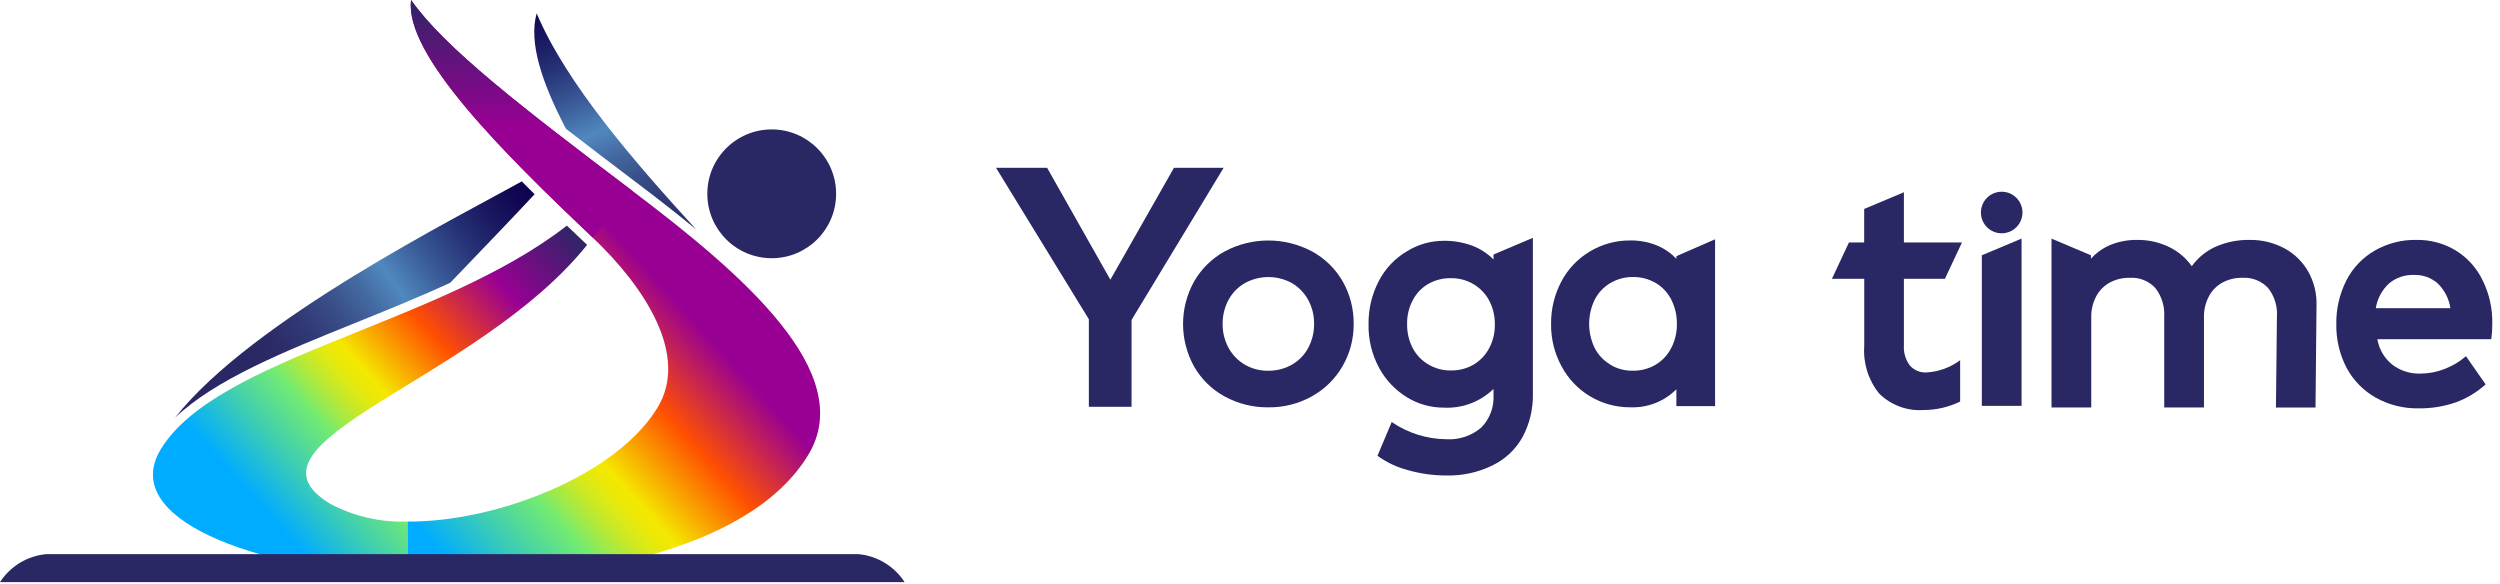 <?xml version="1.0" encoding="UTF-8"?>
<svg width="274px" height="64px" viewBox="0 0 274 64" version="1.1" xmlns="http://www.w3.org/2000/svg" xmlns:xlink="http://www.w3.org/1999/xlink">
    <title>Yoga Time_Academe Time</title>
    <defs>
        <linearGradient x1="111.616%" y1="14.815%" x2="23.076%" y2="74.952%" id="linearGradient-1">
            <stop stop-color="#292764" offset="3.3%"></stop>
            <stop stop-color="#980093" offset="24.2%"></stop>
            <stop stop-color="#FF5000" offset="43%"></stop>
            <stop stop-color="#F4E800" offset="59.5%"></stop>
            <stop stop-color="#EDE806" offset="61.6%"></stop>
            <stop stop-color="#DBE916" offset="64.5%"></stop>
            <stop stop-color="#BCE931" offset="68%"></stop>
            <stop stop-color="#92EA56" offset="71.9%"></stop>
            <stop stop-color="#73EB71" offset="74.3%"></stop>
            <stop stop-color="#46D2A8" offset="83.5%"></stop>
            <stop stop-color="#00ACFF" offset="96.9%"></stop>
        </linearGradient>
        <linearGradient x1="69.839%" y1="121.779%" x2="24.226%" y2="-19.047%" id="linearGradient-2">
            <stop stop-color="#292764" offset="0%"></stop>
            <stop stop-color="#2B2B68" offset="9.6%"></stop>
            <stop stop-color="#303874" offset="19.6%"></stop>
            <stop stop-color="#384D87" offset="29.9%"></stop>
            <stop stop-color="#446AA2" offset="40.2%"></stop>
            <stop stop-color="#5088BE" offset="48.8%"></stop>
            <stop stop-color="#3A5C99" offset="60.2%"></stop>
            <stop stop-color="#273478" offset="72.3%"></stop>
            <stop stop-color="#191860" offset="83.4%"></stop>
            <stop stop-color="#100651" offset="92.9%"></stop>
            <stop stop-color="#0D004C" offset="100%"></stop>
        </linearGradient>
        <linearGradient x1="63.831%" y1="23.376%" x2="3.452%" y2="94.368%" id="linearGradient-3">
            <stop stop-color="#980093" offset="25.4%"></stop>
            <stop stop-color="#FF5000" offset="42.9%"></stop>
            <stop stop-color="#F4E800" offset="59.5%"></stop>
            <stop stop-color="#EDE806" offset="61.6%"></stop>
            <stop stop-color="#DBE916" offset="64.5%"></stop>
            <stop stop-color="#BCE931" offset="68%"></stop>
            <stop stop-color="#92EA56" offset="71.9%"></stop>
            <stop stop-color="#73EB71" offset="74.3%"></stop>
            <stop stop-color="#46D2A8" offset="83.5%"></stop>
            <stop stop-color="#00ACFF" offset="96.9%"></stop>
        </linearGradient>
        <linearGradient x1="49.997%" y1="-3.279%" x2="49.997%" y2="75.781%" id="linearGradient-4">
            <stop stop-color="#292764" offset="0%"></stop>
            <stop stop-color="#980093" offset="71%"></stop>
        </linearGradient>
        <linearGradient x1="16.047%" y1="68.87%" x2="110.98%" y2="22.018%" id="linearGradient-5">
            <stop stop-color="#292764" offset="0%"></stop>
            <stop stop-color="#2B2B68" offset="9.6%"></stop>
            <stop stop-color="#303874" offset="19.6%"></stop>
            <stop stop-color="#384D87" offset="29.9%"></stop>
            <stop stop-color="#446AA2" offset="40.2%"></stop>
            <stop stop-color="#5088BE" offset="48.8%"></stop>
            <stop stop-color="#3A5C99" offset="60.2%"></stop>
            <stop stop-color="#273478" offset="72.3%"></stop>
            <stop stop-color="#191860" offset="83.4%"></stop>
            <stop stop-color="#100651" offset="92.9%"></stop>
            <stop stop-color="#0D004C" offset="100%"></stop>
        </linearGradient>
    </defs>
    <g id="Approved-Designs" stroke="none" stroke-width="1" fill="none" fill-rule="evenodd">
        <g id="Yoga-Time_Academe-Time" fill-rule="nonzero">
            <g id="type" transform="translate(109.166, 18.394)" fill="#292764">
                <polygon id="Path" points="19.5 -7.10542736e-15 24.943 -7.10542736e-15 14.852 16.669 14.852 26.195 10.172 26.195 10.172 16.595 0 -7.10542736e-15 5.6 -7.10542736e-15 12.529 12.262"></polygon>
                <path d="M34.6,9.142 C36.008,9.904 37.179,11.04 37.983,12.425 C38.795,13.85 39.214,15.465 39.197,17.105 C39.212,18.727 38.793,20.324 37.983,21.729 C37.182,23.123 36.015,24.271 34.608,25.049 C33.151,25.859 31.506,26.273 29.839,26.249 C28.177,26.269 26.538,25.863 25.077,25.07 C23.671,24.311 22.506,23.175 21.713,21.788 C20.096,18.892 20.091,15.365 21.702,12.465 C22.501,11.066 23.672,9.917 25.086,9.145 C28.062,7.572 31.624,7.572 34.6,9.145 L34.6,9.142 Z M27.289,12.624 C26.529,13.054 25.905,13.689 25.489,14.457 C25.05,15.27 24.825,16.181 24.836,17.105 C24.822,18.019 25.044,18.921 25.48,19.725 C25.901,20.497 26.523,21.139 27.28,21.585 C28.059,22.028 28.943,22.254 29.839,22.238 C30.737,22.249 31.622,22.024 32.405,21.585 C33.165,21.156 33.789,20.521 34.205,19.753 C34.644,18.94 34.869,18.029 34.858,17.105 C34.871,16.19 34.65,15.287 34.214,14.483 C33.794,13.711 33.172,13.069 32.414,12.624 C30.816,11.755 28.887,11.755 27.289,12.624 L27.289,12.624 Z" id="Shape"></path>
                <path d="M52.145,8.515 C53.04,8.845 53.851,9.369 54.521,10.048 L54.521,9.504 L58.838,7.672 L58.838,24.723 C58.881,26.397 58.487,28.054 57.695,29.53 C56.936,30.882 55.776,31.965 54.376,32.63 C52.807,33.391 51.078,33.764 49.334,33.719 C47.923,33.719 46.518,33.524 45.161,33.138 C43.954,32.827 42.816,32.291 41.806,31.56 L43.366,27.86 C45.126,29.064 47.202,29.72 49.334,29.747 C50.729,29.837 52.104,29.382 53.17,28.478 C54.112,27.528 54.604,26.221 54.521,24.886 L54.521,24.233 C53.067,25.649 51.087,26.392 49.061,26.283 C47.635,26.286 46.237,25.89 45.025,25.14 C43.759,24.363 42.718,23.268 42.006,21.965 C41.2,20.487 40.793,18.824 40.826,17.14 C40.803,15.493 41.19,13.866 41.951,12.406 C42.657,11.037 43.74,9.898 45.071,9.124 C46.271,8.387 47.652,7.997 49.061,7.999 C50.112,7.984 51.156,8.159 52.145,8.515 L52.145,8.515 Z M47.384,12.715 C46.652,13.138 46.056,13.763 45.669,14.515 C45.241,15.324 45.029,16.229 45.053,17.144 C45.039,18.053 45.25,18.95 45.669,19.757 C46.059,20.51 46.657,21.135 47.393,21.557 C48.139,21.997 48.993,22.223 49.859,22.209 C50.724,22.224 51.577,22.004 52.327,21.574 C53.06,21.143 53.657,20.515 54.049,19.761 C54.477,18.958 54.689,18.058 54.667,17.148 C54.681,16.243 54.468,15.35 54.049,14.548 C53.653,13.8 53.057,13.177 52.327,12.748 C51.58,12.307 50.726,12.081 49.859,12.095 C48.993,12.077 48.139,12.291 47.384,12.715 L47.384,12.715 Z" id="Shape"></path>
                <path d="M74.565,26.12 L74.565,24.269 C73.239,25.6 71.417,26.317 69.54,26.246 C66.376,26.276 63.459,24.541 61.976,21.746 C61.203,20.322 60.809,18.723 60.833,17.103 C60.814,15.486 61.201,13.889 61.958,12.46 C62.677,11.09 63.764,9.947 65.096,9.16 C66.438,8.357 67.976,7.942 69.54,7.96 C70.497,7.95 71.447,8.122 72.34,8.468 C73.183,8.8 73.942,9.315 74.563,9.974 L74.563,9.684 L78.807,7.834 L78.807,26.12 L74.565,26.12 Z M67.336,12.62 C66.607,13.053 66.013,13.681 65.621,14.434 C64.802,16.11 64.8,18.07 65.613,19.749 C66,20.504 66.594,21.133 67.326,21.562 L67.326,21.581 C68.076,22.029 68.938,22.256 69.811,22.234 C70.681,22.247 71.538,22.021 72.288,21.581 C73.02,21.144 73.614,20.509 74.001,19.749 C74.423,18.931 74.635,18.021 74.619,17.101 C74.633,16.182 74.424,15.274 74.01,14.453 C73.627,13.69 73.033,13.053 72.297,12.62 C71.543,12.181 70.684,11.955 69.811,11.968 C68.941,11.956 68.085,12.183 67.336,12.624 L67.336,12.62 Z" id="Shape"></path>
                <g id="time-blue" transform="translate(91.612, 2.62)">
                    <path d="M14.054,22.997 C12.806,23.607 11.436,23.924 10.047,23.924 C8.249,24.049 6.483,23.398 5.195,22.136 C3.997,20.667 3.406,18.796 3.543,16.905 L3.543,9.545 L0,9.545 L1.868,5.557 L3.536,5.557 L3.536,1.888 L7.889,0.057 L7.889,5.557 L14.254,5.557 L12.387,9.541 L7.889,9.541 L7.889,16.831 C7.837,17.619 8.065,18.399 8.533,19.035 C8.994,19.563 9.673,19.847 10.373,19.805 C11.705,19.73 12.986,19.263 14.054,18.464 L14.054,22.997 Z" id="Path"></path>
                    <polygon id="Path" points="16.43 6.966 20.786 5.135 20.786 23.469 16.43 23.469"></polygon>
                    <path d="M49.583,6.196 C50.685,6.784 51.596,7.674 52.211,8.761 C52.842,9.89 53.153,11.17 53.112,12.462 L53.003,23.65 L48.665,23.65 L48.773,13.713 C48.858,12.573 48.512,11.443 47.803,10.547 C47.081,9.777 46.054,9.369 45.001,9.433 C44.234,9.416 43.474,9.597 42.796,9.958 C42.167,10.303 41.654,10.825 41.32,11.46 C40.948,12.163 40.761,12.948 40.776,13.743 L40.776,23.646 L36.42,23.646 L36.42,13.713 C36.494,12.574 36.146,11.447 35.443,10.547 C34.725,9.776 33.7,9.368 32.649,9.433 C31.882,9.416 31.124,9.597 30.447,9.958 C29.817,10.303 29.303,10.825 28.968,11.46 C28.596,12.163 28.409,12.949 28.424,13.743 L28.424,23.646 L24.068,23.646 L24.068,5.135 L28.388,6.966 L28.388,7.346 C28.99,6.671 29.741,6.143 30.581,5.805 C31.493,5.445 32.467,5.266 33.448,5.28 C34.642,5.264 35.823,5.521 36.903,6.031 C37.918,6.511 38.792,7.245 39.443,8.16 C40.111,7.228 41.016,6.49 42.065,6.023 C43.239,5.509 44.51,5.256 45.791,5.28 C47.112,5.26 48.416,5.575 49.583,6.196 Z" id="Path"></path>
                    <path d="M68.377,6.441 C69.656,7.228 70.679,8.368 71.325,9.724 C72.056,11.205 72.416,12.841 72.377,14.491 C72.381,15.05 72.344,15.608 72.267,16.162 L59.78,16.162 C59.964,17.25 60.537,18.235 61.393,18.934 C62.285,19.619 63.387,19.972 64.511,19.932 C65.408,19.927 66.297,19.758 67.133,19.433 C67.997,19.106 68.796,18.629 69.493,18.024 L71.645,21.112 C70.691,21.979 69.576,22.65 68.364,23.089 C67.051,23.541 65.67,23.762 64.283,23.742 C62.656,23.769 61.05,23.369 59.626,22.581 C58.263,21.816 57.145,20.677 56.406,19.299 C55.638,17.822 55.252,16.176 55.281,14.511 C55.254,12.852 55.63,11.212 56.379,9.731 C57.074,8.363 58.151,7.226 59.479,6.459 C60.867,5.657 62.447,5.249 64.05,5.28 C65.573,5.251 67.073,5.654 68.377,6.441 Z M61.044,10.063 C60.279,10.78 59.774,11.731 59.61,12.767 L67.788,12.767 C67.635,11.74 67.152,10.792 66.412,10.063 C65.695,9.424 64.759,9.086 63.799,9.12 C62.795,9.081 61.813,9.417 61.044,10.063 L61.044,10.063 Z" id="Shape"></path>
                    <circle id="Oval" cx="18.607" cy="2.277" r="2.277"></circle>
                </g>
            </g>
            <g id="secondary-icons" transform="translate(0, 0)">
                <circle id="Oval" fill="#292764" cx="84.58" cy="21.242" r="7.058"></circle>
                <path d="M64.345,26.839 L64.274,26.77 C63.556,26.089 62.841,25.407 62.13,24.726 C48.166,35.62 23.716,39.127 17.607,49.265 C13.075,56.789 27.466,62.312 44.659,63.289 L44.659,57.161 C41.721,57.269 38.806,56.602 36.207,55.227 C24.944,48.44 52.349,41.834 64.345,26.839 Z" id="Path" fill="url(#linearGradient-1)"></path>
                <path d="M62.028,14.114 C59.405,9.091 57.914,4.656 58.82,1.462 C62.102,9.229 69.592,17.789 76.292,25.145 C74.274,23.478 72.145,21.818 69.968,20.171 C67.071,17.98 64.434,15.975 62.028,14.114 Z" id="Path" fill="url(#linearGradient-2)"></path>
                <path d="M64.966,26.046 C70.727,31.513 75.514,38.946 72.082,44.646 C67.647,52.007 54.582,57.22 44.664,57.165 L44.664,63.289 C61.956,64.274 82.075,60.659 88.593,49.841 C93.993,40.885 81.466,30.111 69.37,20.964 C57.274,11.817 48.714,5.233 45.054,7.10542736e-15 C44.306,5.971 55.125,16.713 64.966,26.046 Z" id="Path" fill="url(#linearGradient-3)"></path>
                <path d="M69.366,20.967 C57.266,11.819 48.714,5.233 45.054,7.10542736e-15 C44.306,5.971 55.125,16.713 64.966,26.046" id="Path" fill="url(#linearGradient-4)"></path>
                <path d="M1.0658141e-14,63.802 C1.131,62.055 3.001,60.924 5.073,60.732 L94.073,60.732 C96.145,60.924 98.015,62.055 99.146,63.802 L1.0658141e-14,63.802 Z" id="Path" fill="#292764"></path>
                <path d="M39.007,35.365 C42.467,33.965 45.967,32.547 49.337,31.001 C53.079,27.11 56.478,23.56 58.594,21.286 C58.118,20.819 57.648,20.351 57.185,19.88 C50.385,23.687 27.611,35.049 19.185,45.78 C23.59,41.583 31.117,38.545 39.007,35.365 Z" id="Path" fill="url(#linearGradient-5)"></path>
            </g>
        </g>
    </g>
</svg>